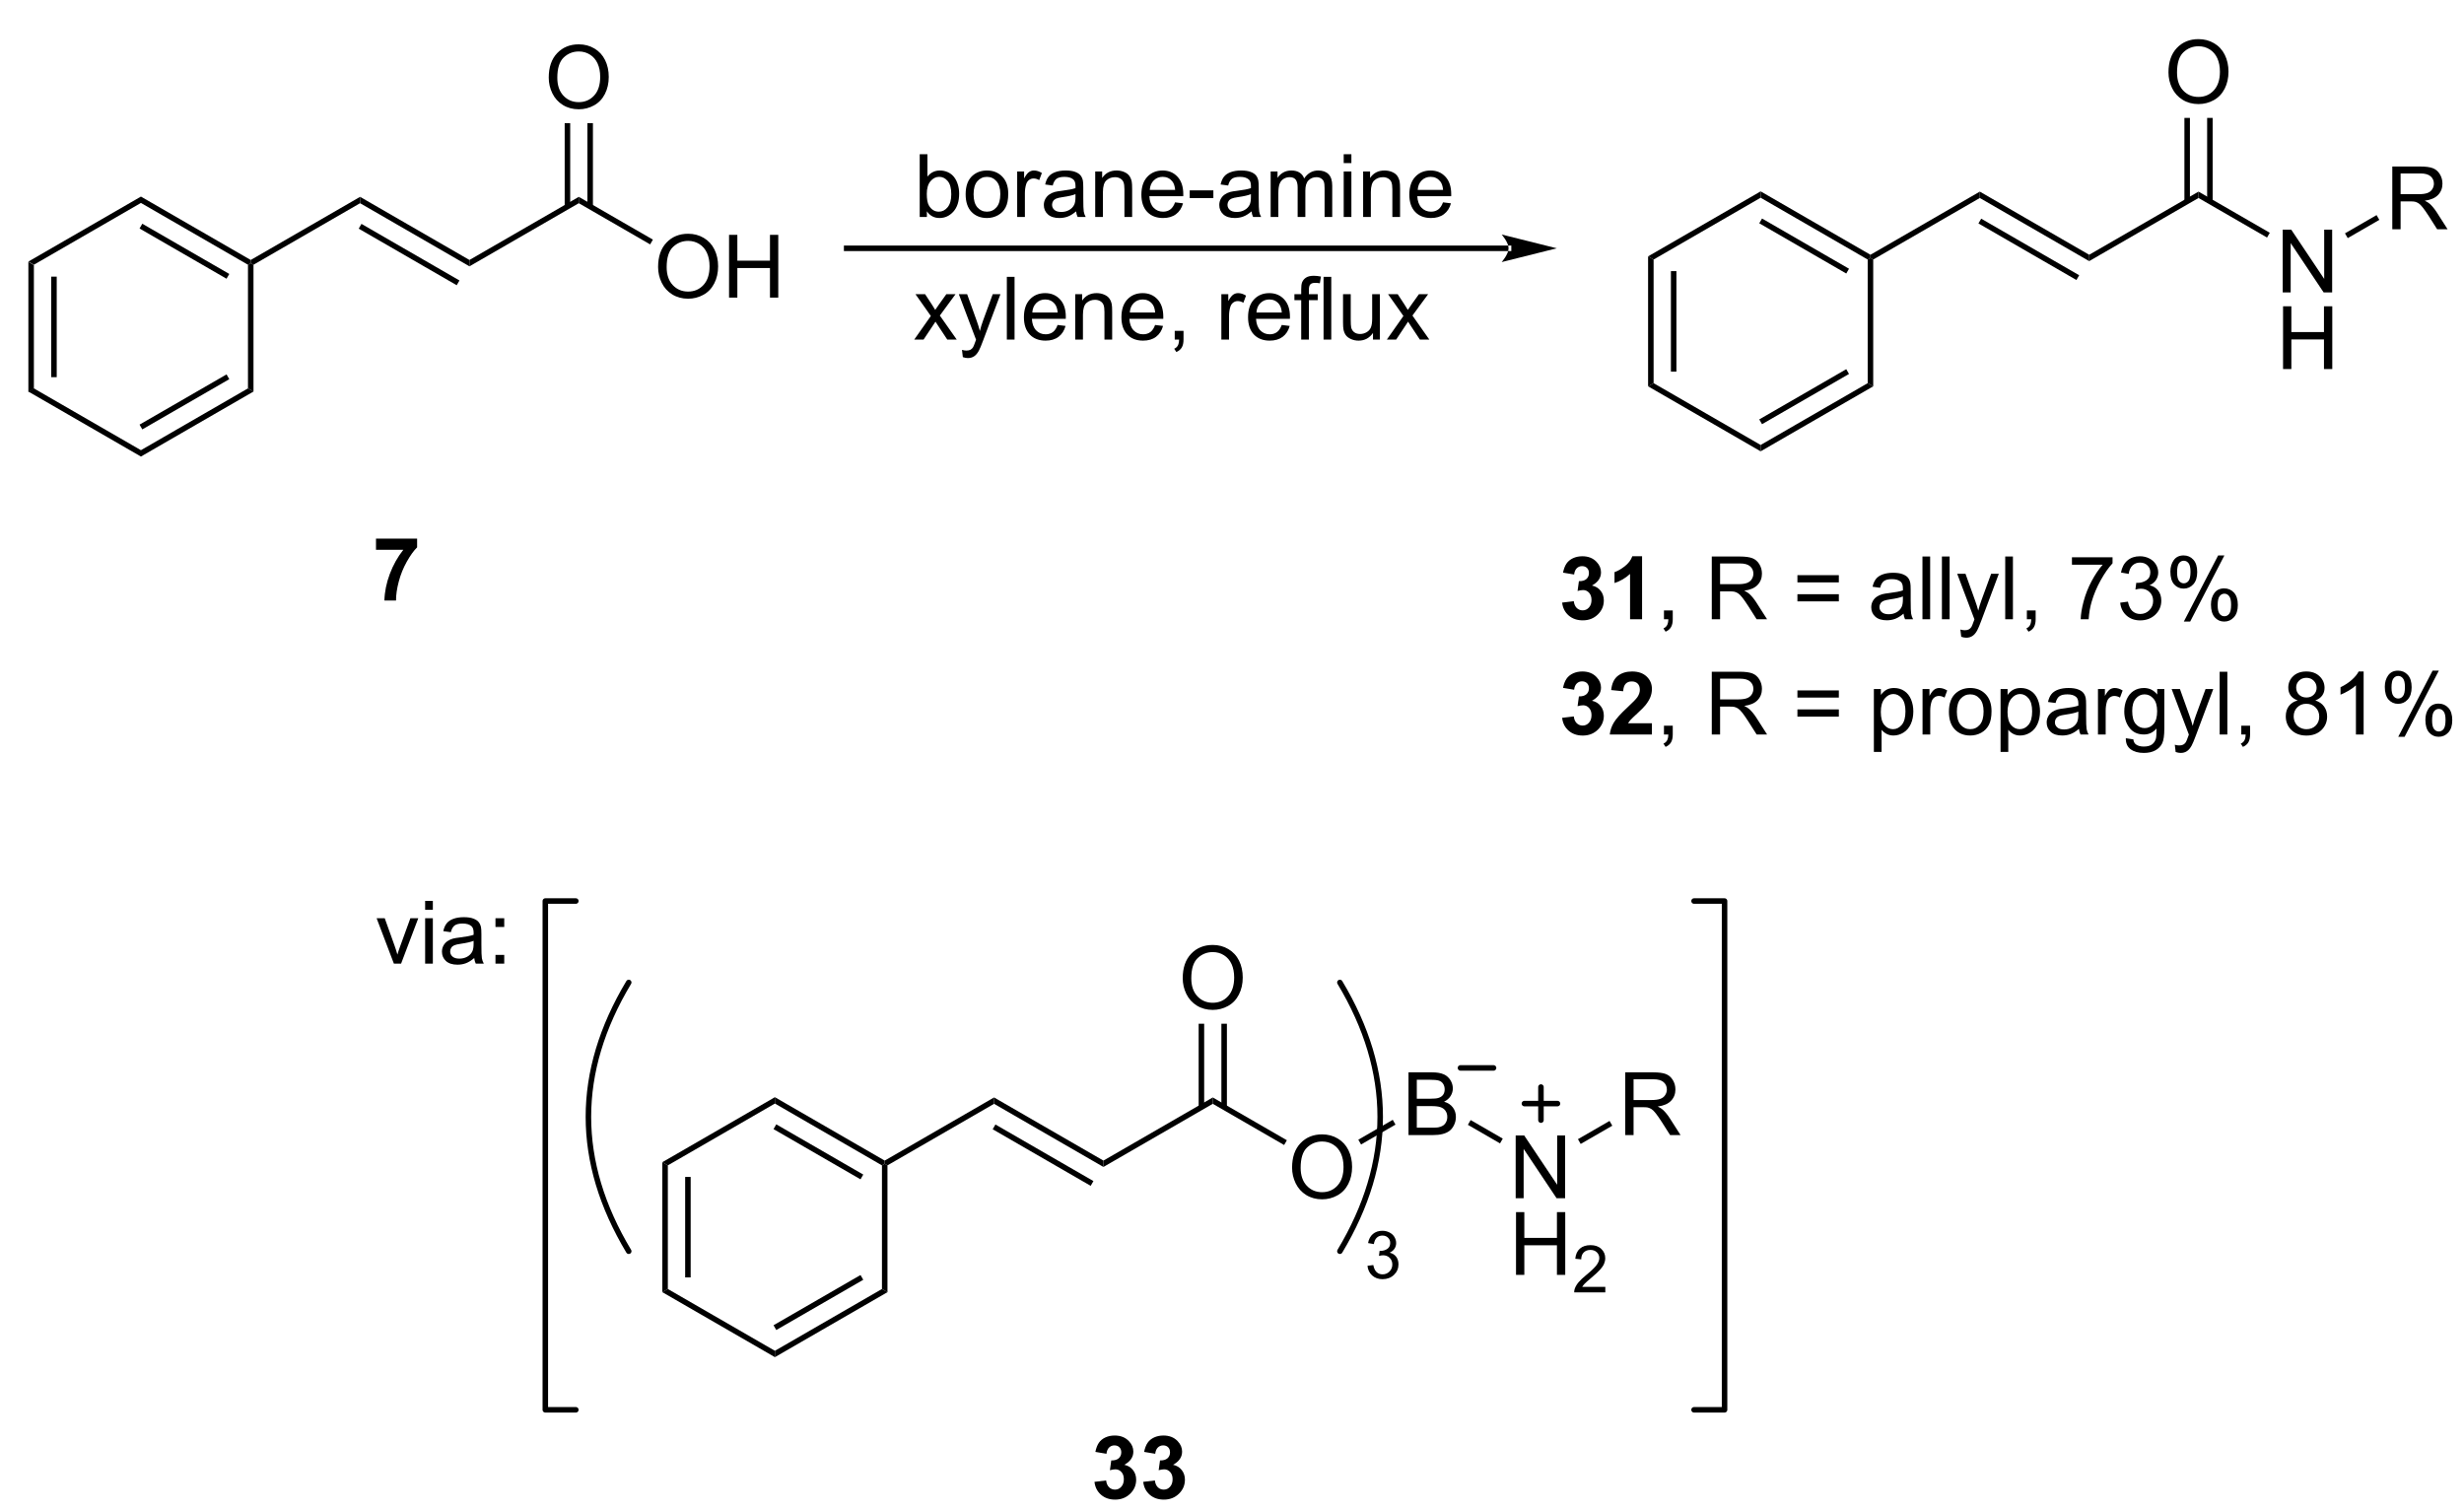 <?xml version="1.0" encoding="UTF-8"?>
<!DOCTYPE svg PUBLIC '-//W3C//DTD SVG 1.0//EN'
          'http://www.w3.org/TR/2001/REC-SVG-20010904/DTD/svg10.dtd'>
<svg stroke-dasharray="none" shape-rendering="auto" xmlns="http://www.w3.org/2000/svg" font-family="'Dialog'" text-rendering="auto" width="613" fill-opacity="1" color-interpolation="auto" color-rendering="auto" preserveAspectRatio="xMidYMid meet" font-size="12px" viewBox="0 0 613 376" fill="black" xmlns:xlink="http://www.w3.org/1999/xlink" stroke="black" image-rendering="auto" stroke-miterlimit="10" stroke-linecap="square" stroke-linejoin="miter" font-style="normal" stroke-width="1" height="376" stroke-dashoffset="0" font-weight="normal" stroke-opacity="1"
><!--Generated by the Batik Graphics2D SVG Generator--><defs id="genericDefs"
  /><g
  ><defs id="defs1"
    ><clipPath clipPathUnits="userSpaceOnUse" id="clipPath1"
      ><path d="M-1 -1 L228.775 -1 L228.775 139.892 L-1 139.892 L-1 -1 Z"
      /></clipPath
      ><clipPath clipPathUnits="userSpaceOnUse" id="clipPath2"
      ><path d="M1.323 41.246 L1.323 177.248 L223.737 177.248 L223.737 41.246 Z"
      /></clipPath
    ></defs
    ><g transform="scale(2.667,2.667) translate(1,1) matrix(1.029,0,0,1.029,-1.361,-42.425)"
    ><path d="M2.923 63.995 L3.423 64.284 L3.423 75.495 L2.923 75.784 ZM4.993 65.335 L4.993 74.445 L5.493 74.445 L5.493 65.335 Z" stroke="none" clip-path="url(#clipPath2)"
    /></g
    ><g transform="matrix(2.743,0,0,2.743,-0.963,-110.468)"
    ><path d="M2.923 75.784 L3.423 75.495 L13.133 81.101 L13.133 81.678 Z" stroke="none" clip-path="url(#clipPath2)"
    /></g
    ><g transform="matrix(2.743,0,0,2.743,-0.963,-110.468)"
    ><path d="M13.133 81.678 L13.133 81.101 L22.842 75.495 L23.342 75.784 ZM13.258 79.216 L21.147 74.661 L20.897 74.228 L13.008 78.783 Z" stroke="none" clip-path="url(#clipPath2)"
    /></g
    ><g transform="matrix(2.743,0,0,2.743,-0.963,-110.468)"
    ><path d="M23.342 75.784 L22.842 75.495 L22.842 64.284 L23.092 64.14 L23.342 64.284 Z" stroke="none" clip-path="url(#clipPath2)"
    /></g
    ><g transform="matrix(2.743,0,0,2.743,-0.963,-110.468)"
    ><path d="M23.092 63.851 L23.092 64.14 L22.842 64.284 L13.133 58.678 L13.133 58.101 ZM21.147 65.118 L13.258 60.563 L13.008 60.996 L20.897 65.551 Z" stroke="none" clip-path="url(#clipPath2)"
    /></g
    ><g transform="matrix(2.743,0,0,2.743,-0.963,-110.468)"
    ><path d="M13.133 58.101 L13.133 58.678 L3.423 64.284 L2.923 63.995 Z" stroke="none" clip-path="url(#clipPath2)"
    /></g
    ><g transform="matrix(2.743,0,0,2.743,-0.963,-110.468)"
    ><path d="M23.342 64.284 L23.092 64.14 L23.092 63.851 L33.01 58.125 L33.01 58.702 Z" stroke="none" clip-path="url(#clipPath2)"
    /></g
    ><g transform="matrix(2.743,0,0,2.743,-0.963,-110.468)"
    ><path d="M33.01 58.702 L33.01 58.125 L42.929 63.851 L42.929 64.428 ZM32.885 61.01 L41.773 66.141 L42.023 65.709 L33.135 60.577 Z" stroke="none" clip-path="url(#clipPath2)"
    /></g
    ><g transform="matrix(2.743,0,0,2.743,-0.963,-110.468)"
    ><path d="M42.929 64.428 L42.929 63.851 L52.847 58.125 L52.847 58.702 Z" stroke="none" clip-path="url(#clipPath2)"
    /></g
    ><g transform="matrix(2.743,0,0,2.743,-0.963,-110.468)"
    ><path d="M60.039 64.493 Q60.039 63.075 60.8 62.275 Q61.561 61.473 62.764 61.473 Q63.551 61.473 64.183 61.851 Q64.817 62.226 65.148 62.899 Q65.482 63.572 65.482 64.426 Q65.482 65.293 65.132 65.976 Q64.783 66.659 64.141 67.011 Q63.502 67.363 62.759 67.363 Q61.957 67.363 61.323 66.975 Q60.692 66.584 60.366 65.914 Q60.039 65.241 60.039 64.493 ZM60.816 64.503 Q60.816 65.533 61.367 66.126 Q61.921 66.716 62.757 66.716 Q63.606 66.716 64.154 66.118 Q64.706 65.52 64.706 64.423 Q64.706 63.727 64.47 63.209 Q64.234 62.692 63.782 62.407 Q63.331 62.12 62.767 62.12 Q61.968 62.12 61.39 62.671 Q60.816 63.22 60.816 64.503 ZM66.474 67.265 L66.474 61.574 L67.227 61.574 L67.227 63.911 L70.185 63.911 L70.185 61.574 L70.938 61.574 L70.938 67.265 L70.185 67.265 L70.185 64.581 L67.227 64.581 L67.227 67.265 L66.474 67.265 Z" stroke="none" clip-path="url(#clipPath2)"
    /></g
    ><g transform="matrix(2.743,0,0,2.743,-0.963,-110.468)"
    ><path d="M52.847 58.702 L52.847 58.125 L59.567 62.005 L59.317 62.438 Z" stroke="none" clip-path="url(#clipPath2)"
    /></g
    ><g transform="matrix(2.743,0,0,2.743,-0.963,-110.468)"
    ><path d="M50.121 47.314 Q50.121 45.896 50.882 45.096 Q51.643 44.294 52.846 44.294 Q53.633 44.294 54.264 44.672 Q54.898 45.047 55.23 45.72 Q55.563 46.393 55.563 47.247 Q55.563 48.114 55.214 48.797 Q54.865 49.48 54.223 49.832 Q53.584 50.184 52.841 50.184 Q52.039 50.184 51.405 49.796 Q50.773 49.405 50.447 48.735 Q50.121 48.062 50.121 47.314 ZM50.898 47.324 Q50.898 48.354 51.449 48.947 Q52.003 49.537 52.839 49.537 Q53.687 49.537 54.236 48.939 Q54.787 48.342 54.787 47.244 Q54.787 46.548 54.552 46.031 Q54.316 45.513 53.863 45.228 Q53.413 44.941 52.849 44.941 Q52.049 44.941 51.472 45.492 Q50.898 46.041 50.898 47.324 Z" stroke="none" clip-path="url(#clipPath2)"
    /></g
    ><g transform="matrix(2.743,0,0,2.743,-0.963,-110.468)"
    ><path d="M54.128 59.008 L54.128 51.44 L53.628 51.44 L53.628 59.008 ZM52.066 59.008 L52.066 51.44 L51.566 51.44 L51.566 59.008 Z" stroke="none" clip-path="url(#clipPath2)"
    /></g
    ><g transform="matrix(2.743,0,0,2.743,-0.963,-110.468)"
    ><path d="M137.173 63.041 L137.173 63.041 L77.14 63.041 L76.89 63.041 L76.89 62.541 L77.14 62.541 L137.173 62.541 L137.423 62.541 L137.423 63.041 ZM141.548 62.791 L136.548 61.541 C136.548 61.541 137.173 62.244 137.173 62.791 C137.173 63.338 136.548 64.041 136.548 64.041 Z" stroke="none" clip-path="url(#clipPath2)"
    /></g
    ><g transform="matrix(2.743,0,0,2.743,-0.963,-110.468)"
    ><path d="M84.417 59.951 L83.767 59.951 L83.767 54.261 L84.466 54.261 L84.466 56.289 Q84.908 55.736 85.597 55.736 Q85.977 55.736 86.316 55.888 Q86.655 56.041 86.875 56.321 Q87.095 56.597 87.219 56.991 Q87.344 57.382 87.344 57.827 Q87.344 58.888 86.818 59.468 Q86.295 60.045 85.561 60.045 Q84.831 60.045 84.417 59.434 L84.417 59.951 ZM84.409 57.858 Q84.409 58.6 84.611 58.929 Q84.939 59.47 85.504 59.47 Q85.962 59.47 86.295 59.072 Q86.629 58.673 86.629 57.886 Q86.629 57.079 86.308 56.696 Q85.987 56.31 85.535 56.31 Q85.076 56.31 84.743 56.709 Q84.409 57.105 84.409 57.858 ZM87.932 57.889 Q87.932 56.745 88.569 56.194 Q89.102 55.736 89.865 55.736 Q90.717 55.736 91.255 56.292 Q91.796 56.849 91.796 57.832 Q91.796 58.626 91.555 59.084 Q91.317 59.54 90.862 59.794 Q90.406 60.045 89.865 60.045 Q89.001 60.045 88.465 59.491 Q87.932 58.934 87.932 57.889 ZM88.652 57.889 Q88.652 58.681 88.996 59.077 Q89.343 59.47 89.865 59.47 Q90.386 59.47 90.73 59.074 Q91.077 58.678 91.077 57.866 Q91.077 57.102 90.73 56.709 Q90.383 56.313 89.865 56.313 Q89.343 56.313 88.996 56.706 Q88.652 57.097 88.652 57.889 ZM92.607 59.951 L92.607 55.829 L93.236 55.829 L93.236 56.453 Q93.477 56.015 93.679 55.876 Q93.883 55.736 94.129 55.736 Q94.481 55.736 94.846 55.961 L94.605 56.608 Q94.349 56.458 94.093 56.458 Q93.865 56.458 93.681 56.595 Q93.5 56.732 93.422 56.978 Q93.306 57.351 93.306 57.793 L93.306 59.951 L92.607 59.951 ZM97.951 59.442 Q97.563 59.773 97.203 59.91 Q96.846 60.045 96.435 60.045 Q95.754 60.045 95.389 59.713 Q95.024 59.38 95.024 58.864 Q95.024 58.562 95.162 58.311 Q95.301 58.06 95.524 57.91 Q95.746 57.757 96.026 57.679 Q96.233 57.625 96.647 57.576 Q97.493 57.475 97.894 57.335 Q97.897 57.19 97.897 57.151 Q97.897 56.724 97.7 56.551 Q97.431 56.313 96.903 56.313 Q96.412 56.313 96.176 56.486 Q95.941 56.66 95.829 57.097 L95.146 57.004 Q95.239 56.566 95.451 56.297 Q95.666 56.026 96.07 55.881 Q96.474 55.736 97.004 55.736 Q97.532 55.736 97.861 55.86 Q98.192 55.984 98.347 56.173 Q98.502 56.359 98.565 56.647 Q98.601 56.825 98.601 57.291 L98.601 58.223 Q98.601 59.198 98.645 59.457 Q98.689 59.713 98.821 59.951 L98.091 59.951 Q97.982 59.734 97.951 59.442 ZM97.894 57.881 Q97.514 58.036 96.753 58.145 Q96.321 58.207 96.142 58.285 Q95.964 58.362 95.865 58.513 Q95.77 58.663 95.77 58.844 Q95.77 59.123 95.982 59.31 Q96.194 59.496 96.6 59.496 Q97.004 59.496 97.317 59.32 Q97.633 59.144 97.781 58.836 Q97.894 58.6 97.894 58.137 L97.894 57.881 ZM99.684 59.951 L99.684 55.829 L100.313 55.829 L100.313 56.414 Q100.766 55.736 101.625 55.736 Q101.998 55.736 102.308 55.87 Q102.621 56.002 102.776 56.22 Q102.932 56.437 102.994 56.737 Q103.033 56.931 103.033 57.415 L103.033 59.951 L102.334 59.951 L102.334 57.444 Q102.334 57.017 102.251 56.804 Q102.171 56.592 101.964 56.468 Q101.757 56.341 101.477 56.341 Q101.03 56.341 100.706 56.626 Q100.383 56.908 100.383 57.7 L100.383 59.951 L99.684 59.951 ZM106.926 58.624 L107.648 58.712 Q107.477 59.346 107.014 59.695 Q106.553 60.045 105.837 60.045 Q104.931 60.045 104.4 59.488 Q103.872 58.929 103.872 57.925 Q103.872 56.885 104.408 56.31 Q104.944 55.736 105.798 55.736 Q106.623 55.736 107.146 56.3 Q107.671 56.861 107.671 57.881 Q107.671 57.943 107.669 58.067 L104.594 58.067 Q104.633 58.748 104.977 59.11 Q105.324 59.47 105.839 59.47 Q106.225 59.47 106.496 59.268 Q106.768 59.066 106.926 58.624 ZM104.633 57.493 L106.934 57.493 Q106.887 56.973 106.67 56.714 Q106.336 56.31 105.805 56.31 Q105.324 56.31 104.996 56.634 Q104.667 56.955 104.633 57.493 ZM108.255 58.243 L108.255 57.539 L110.4 57.539 L110.4 58.243 L108.255 58.243 ZM113.863 59.442 Q113.475 59.773 113.115 59.91 Q112.758 60.045 112.346 60.045 Q111.666 60.045 111.301 59.713 Q110.936 59.38 110.936 58.864 Q110.936 58.562 111.073 58.311 Q111.213 58.06 111.436 57.91 Q111.658 57.757 111.938 57.679 Q112.145 57.625 112.559 57.576 Q113.405 57.475 113.806 57.335 Q113.809 57.19 113.809 57.151 Q113.809 56.724 113.612 56.551 Q113.343 56.313 112.815 56.313 Q112.323 56.313 112.088 56.486 Q111.852 56.66 111.741 57.097 L111.058 57.004 Q111.151 56.566 111.363 56.297 Q111.578 56.026 111.981 55.881 Q112.385 55.736 112.916 55.736 Q113.444 55.736 113.772 55.86 Q114.104 55.984 114.259 56.173 Q114.414 56.359 114.476 56.647 Q114.513 56.825 114.513 57.291 L114.513 58.223 Q114.513 59.198 114.556 59.457 Q114.6 59.713 114.733 59.951 L114.003 59.951 Q113.894 59.734 113.863 59.442 ZM113.806 57.881 Q113.426 58.036 112.665 58.145 Q112.233 58.207 112.054 58.285 Q111.875 58.362 111.777 58.513 Q111.681 58.663 111.681 58.844 Q111.681 59.123 111.894 59.31 Q112.106 59.496 112.512 59.496 Q112.916 59.496 113.229 59.32 Q113.545 59.144 113.692 58.836 Q113.806 58.6 113.806 58.137 L113.806 57.881 ZM115.596 59.951 L115.596 55.829 L116.219 55.829 L116.219 56.406 Q116.413 56.103 116.734 55.919 Q117.058 55.736 117.469 55.736 Q117.927 55.736 118.22 55.927 Q118.515 56.116 118.634 56.458 Q119.123 55.736 119.907 55.736 Q120.52 55.736 120.849 56.075 Q121.18 56.414 121.18 57.12 L121.18 59.951 L120.487 59.951 L120.487 57.353 Q120.487 56.934 120.417 56.75 Q120.35 56.566 120.171 56.455 Q119.992 56.341 119.752 56.341 Q119.317 56.341 119.03 56.631 Q118.742 56.918 118.742 57.555 L118.742 59.951 L118.044 59.951 L118.044 57.273 Q118.044 56.807 117.873 56.574 Q117.702 56.341 117.314 56.341 Q117.019 56.341 116.768 56.497 Q116.519 56.652 116.406 56.952 Q116.294 57.25 116.294 57.811 L116.294 59.951 L115.596 59.951 ZM122.221 55.063 L122.221 54.261 L122.919 54.261 L122.919 55.063 L122.221 55.063 ZM122.221 59.951 L122.221 55.829 L122.919 55.829 L122.919 59.951 L122.221 59.951 ZM123.984 59.951 L123.984 55.829 L124.613 55.829 L124.613 56.414 Q125.066 55.736 125.925 55.736 Q126.298 55.736 126.608 55.87 Q126.921 56.002 127.077 56.22 Q127.232 56.437 127.294 56.737 Q127.333 56.931 127.333 57.415 L127.333 59.951 L126.634 59.951 L126.634 57.444 Q126.634 57.017 126.551 56.804 Q126.471 56.592 126.264 56.468 Q126.057 56.341 125.778 56.341 Q125.33 56.341 125.006 56.626 Q124.683 56.908 124.683 57.7 L124.683 59.951 L123.984 59.951 ZM131.226 58.624 L131.948 58.712 Q131.778 59.346 131.314 59.695 Q130.854 60.045 130.137 60.045 Q129.231 60.045 128.701 59.488 Q128.173 58.929 128.173 57.925 Q128.173 56.885 128.708 56.31 Q129.244 55.736 130.098 55.736 Q130.924 55.736 131.446 56.3 Q131.972 56.861 131.972 57.881 Q131.972 57.943 131.969 58.067 L128.895 58.067 Q128.934 58.748 129.278 59.11 Q129.625 59.47 130.139 59.47 Q130.525 59.47 130.797 59.268 Q131.069 59.066 131.226 58.624 ZM128.934 57.493 L131.234 57.493 Q131.188 56.973 130.97 56.714 Q130.636 56.31 130.106 56.31 Q129.625 56.31 129.296 56.634 Q128.967 56.955 128.934 57.493 Z" stroke="none" clip-path="url(#clipPath2)"
    /></g
    ><g transform="matrix(2.743,0,0,2.743,-0.963,-110.468)"
    ><path d="M142.033 94.924 L143.089 94.797 Q143.138 95.2 143.358 95.415 Q143.58 95.627 143.896 95.627 Q144.232 95.627 144.463 95.371 Q144.696 95.115 144.696 94.68 Q144.696 94.269 144.473 94.028 Q144.253 93.787 143.935 93.787 Q143.725 93.787 143.433 93.868 L143.554 92.98 Q143.997 92.99 144.23 92.788 Q144.463 92.584 144.463 92.245 Q144.463 91.958 144.292 91.787 Q144.121 91.616 143.837 91.616 Q143.557 91.616 143.358 91.81 Q143.161 92.004 143.12 92.377 L142.113 92.206 Q142.219 91.691 142.429 91.383 Q142.641 91.073 143.019 90.897 Q143.399 90.721 143.868 90.721 Q144.673 90.721 145.156 91.233 Q145.558 91.652 145.558 92.18 Q145.558 92.928 144.737 93.376 Q145.226 93.479 145.519 93.844 Q145.814 94.209 145.814 94.727 Q145.814 95.475 145.265 96.005 Q144.719 96.533 143.904 96.533 Q143.13 96.533 142.62 96.088 Q142.113 95.643 142.033 94.924 ZM149.283 96.435 L148.193 96.435 L148.193 92.323 Q147.595 92.882 146.783 93.151 L146.783 92.16 Q147.21 92.02 147.709 91.632 Q148.211 91.241 148.398 90.721 L149.283 90.721 L149.283 96.435 Z" stroke="none" clip-path="url(#clipPath2)"
    /></g
    ><g transform="matrix(2.743,0,0,2.743,-0.963,-110.468)"
    ><path d="M151.268 96.435 L151.268 95.638 L152.065 95.638 L152.065 96.435 Q152.065 96.875 151.91 97.144 Q151.755 97.413 151.416 97.561 L151.221 97.263 Q151.444 97.165 151.548 96.976 Q151.654 96.789 151.664 96.435 L151.268 96.435 ZM155.605 96.435 L155.605 90.744 L158.129 90.744 Q158.889 90.744 159.285 90.897 Q159.681 91.049 159.917 91.438 Q160.155 91.826 160.155 92.297 Q160.155 92.902 159.761 93.319 Q159.371 93.733 158.55 93.844 Q158.851 93.989 159.006 94.129 Q159.334 94.432 159.63 94.885 L160.621 96.435 L159.673 96.435 L158.92 95.249 Q158.589 94.737 158.374 94.465 Q158.162 94.194 157.994 94.085 Q157.826 93.976 157.65 93.935 Q157.523 93.906 157.231 93.906 L156.358 93.906 L156.358 96.435 L155.605 96.435 ZM156.358 93.254 L157.976 93.254 Q158.493 93.254 158.783 93.148 Q159.076 93.042 159.226 92.807 Q159.378 92.571 159.378 92.297 Q159.378 91.893 159.083 91.634 Q158.791 91.373 158.16 91.373 L156.358 91.373 L156.358 93.254 ZM167.129 93.089 L163.372 93.089 L163.372 92.436 L167.129 92.436 L167.129 93.089 ZM167.129 94.815 L163.372 94.815 L163.372 94.163 L167.129 94.163 L167.129 94.815 ZM172.995 95.925 Q172.606 96.256 172.247 96.393 Q171.89 96.528 171.478 96.528 Q170.798 96.528 170.433 96.197 Q170.068 95.863 170.068 95.348 Q170.068 95.045 170.205 94.794 Q170.345 94.543 170.567 94.393 Q170.79 94.24 171.069 94.163 Q171.276 94.108 171.69 94.059 Q172.537 93.958 172.938 93.818 Q172.94 93.674 172.94 93.635 Q172.94 93.208 172.744 93.034 Q172.475 92.796 171.946 92.796 Q171.455 92.796 171.219 92.97 Q170.984 93.143 170.873 93.58 L170.189 93.487 Q170.282 93.05 170.495 92.781 Q170.709 92.509 171.113 92.364 Q171.517 92.219 172.048 92.219 Q172.575 92.219 172.904 92.343 Q173.235 92.468 173.391 92.656 Q173.546 92.843 173.608 93.13 Q173.644 93.309 173.644 93.774 L173.644 94.706 Q173.644 95.682 173.688 95.941 Q173.732 96.197 173.864 96.435 L173.134 96.435 Q173.026 96.217 172.995 95.925 ZM172.938 94.365 Q172.557 94.52 171.796 94.628 Q171.364 94.691 171.186 94.768 Q171.007 94.846 170.909 94.996 Q170.813 95.146 170.813 95.327 Q170.813 95.607 171.025 95.793 Q171.237 95.979 171.644 95.979 Q172.048 95.979 172.361 95.803 Q172.676 95.627 172.824 95.319 Q172.938 95.084 172.938 94.621 L172.938 94.365 ZM174.712 96.435 L174.712 90.744 L175.41 90.744 L175.41 96.435 L174.712 96.435 ZM176.478 96.435 L176.478 90.744 L177.177 90.744 L177.177 96.435 L176.478 96.435 ZM178.229 98.024 L178.151 97.366 Q178.379 97.429 178.549 97.429 Q178.782 97.429 178.922 97.351 Q179.062 97.273 179.153 97.133 Q179.217 97.03 179.365 96.613 Q179.385 96.556 179.427 96.443 L177.864 92.312 L178.617 92.312 L179.473 94.698 Q179.642 95.154 179.774 95.653 Q179.893 95.172 180.061 94.714 L180.941 92.312 L181.639 92.312 L180.071 96.505 Q179.82 97.185 179.68 97.442 Q179.494 97.786 179.253 97.946 Q179.013 98.109 178.679 98.109 Q178.477 98.109 178.229 98.024 ZM182.219 96.435 L182.219 90.744 L182.918 90.744 L182.918 96.435 L182.219 96.435 ZM184.182 96.435 L184.182 95.638 L184.979 95.638 L184.979 96.435 Q184.979 96.875 184.824 97.144 Q184.669 97.413 184.33 97.561 L184.136 97.263 Q184.358 97.165 184.462 96.976 Q184.568 96.789 184.578 96.435 L184.182 96.435 ZM188.271 91.489 L188.271 90.817 L191.953 90.817 L191.953 91.36 Q191.41 91.94 190.877 92.9 Q190.344 93.857 190.051 94.869 Q189.842 95.583 189.785 96.435 L189.065 96.435 Q189.078 95.762 189.329 94.812 Q189.583 93.86 190.054 92.977 Q190.525 92.095 191.058 91.489 L188.271 91.489 ZM192.648 94.931 L193.347 94.838 Q193.469 95.433 193.756 95.695 Q194.046 95.956 194.463 95.956 Q194.954 95.956 195.293 95.614 Q195.635 95.273 195.635 94.768 Q195.635 94.287 195.319 93.976 Q195.006 93.663 194.519 93.663 Q194.323 93.663 194.028 93.741 L194.105 93.127 Q194.175 93.135 194.217 93.135 Q194.664 93.135 195.022 92.902 Q195.379 92.669 195.379 92.183 Q195.379 91.8 195.117 91.549 Q194.858 91.295 194.447 91.295 Q194.038 91.295 193.766 91.552 Q193.495 91.808 193.417 92.32 L192.718 92.196 Q192.848 91.492 193.3 91.106 Q193.756 90.721 194.431 90.721 Q194.897 90.721 195.288 90.92 Q195.681 91.119 195.888 91.466 Q196.095 91.81 196.095 92.198 Q196.095 92.569 195.896 92.871 Q195.7 93.174 195.311 93.353 Q195.816 93.469 196.095 93.837 Q196.375 94.201 196.375 94.753 Q196.375 95.498 195.832 96.018 Q195.288 96.536 194.457 96.536 Q193.709 96.536 193.213 96.091 Q192.718 95.643 192.648 94.931 ZM197.199 92.11 Q197.199 91.5 197.505 91.073 Q197.812 90.646 198.395 90.646 Q198.93 90.646 199.28 91.029 Q199.632 91.412 199.632 92.152 Q199.632 92.874 199.277 93.265 Q198.923 93.655 198.403 93.655 Q197.885 93.655 197.541 93.272 Q197.199 92.887 197.199 92.11 ZM198.413 91.127 Q198.154 91.127 197.981 91.352 Q197.807 91.577 197.807 92.18 Q197.807 92.726 197.981 92.951 Q198.157 93.174 198.413 93.174 Q198.677 93.174 198.85 92.949 Q199.024 92.724 199.024 92.126 Q199.024 91.575 198.848 91.352 Q198.674 91.127 198.413 91.127 ZM198.418 96.644 L201.531 90.646 L202.098 90.646 L198.995 96.644 L198.418 96.644 ZM200.879 95.099 Q200.879 94.486 201.185 94.062 Q201.493 93.635 202.077 93.635 Q202.613 93.635 202.965 94.018 Q203.317 94.401 203.317 95.141 Q203.317 95.863 202.96 96.254 Q202.605 96.644 202.083 96.644 Q201.565 96.644 201.221 96.259 Q200.879 95.871 200.879 95.099 ZM202.098 94.116 Q201.834 94.116 201.661 94.341 Q201.487 94.566 201.487 95.169 Q201.487 95.713 201.661 95.938 Q201.837 96.163 202.093 96.163 Q202.362 96.163 202.533 95.938 Q202.706 95.713 202.706 95.115 Q202.706 94.564 202.53 94.341 Q202.357 94.116 202.098 94.116 Z" stroke="none" clip-path="url(#clipPath2)"
    /></g
    ><g transform="matrix(2.743,0,0,2.743,-0.963,-110.468)"
    ><path d="M142.033 105.374 L143.089 105.247 Q143.138 105.65 143.358 105.865 Q143.58 106.077 143.896 106.077 Q144.232 106.077 144.463 105.821 Q144.696 105.565 144.696 105.13 Q144.696 104.719 144.473 104.478 Q144.253 104.237 143.935 104.237 Q143.725 104.237 143.433 104.318 L143.554 103.43 Q143.997 103.44 144.23 103.239 Q144.463 103.034 144.463 102.695 Q144.463 102.408 144.292 102.237 Q144.121 102.066 143.837 102.066 Q143.557 102.066 143.358 102.26 Q143.161 102.454 143.12 102.827 L142.113 102.656 Q142.219 102.141 142.429 101.833 Q142.641 101.523 143.019 101.347 Q143.399 101.171 143.868 101.171 Q144.673 101.171 145.156 101.683 Q145.558 102.102 145.558 102.63 Q145.558 103.378 144.737 103.826 Q145.226 103.929 145.519 104.294 Q145.814 104.659 145.814 105.177 Q145.814 105.925 145.265 106.455 Q144.719 106.983 143.904 106.983 Q143.13 106.983 142.62 106.538 Q142.113 106.093 142.033 105.374 ZM150.176 105.87 L150.176 106.885 L146.353 106.885 Q146.415 106.31 146.726 105.795 Q147.036 105.28 147.953 104.431 Q148.69 103.743 148.856 103.5 Q149.081 103.161 149.081 102.832 Q149.081 102.467 148.884 102.271 Q148.69 102.074 148.343 102.074 Q148.002 102.074 147.8 102.281 Q147.598 102.485 147.567 102.964 L146.48 102.856 Q146.578 101.955 147.091 101.564 Q147.603 101.171 148.372 101.171 Q149.213 101.171 149.694 101.626 Q150.176 102.079 150.176 102.754 Q150.176 103.138 150.038 103.487 Q149.901 103.834 149.601 104.214 Q149.404 104.465 148.887 104.939 Q148.372 105.412 148.232 105.568 Q148.095 105.723 148.01 105.87 L150.176 105.87 Z" stroke="none" clip-path="url(#clipPath2)"
    /></g
    ><g transform="matrix(2.743,0,0,2.743,-0.963,-110.468)"
    ><path d="M151.268 106.885 L151.268 106.088 L152.065 106.088 L152.065 106.885 Q152.065 107.325 151.91 107.594 Q151.755 107.863 151.416 108.01 L151.221 107.713 Q151.444 107.615 151.548 107.426 Q151.654 107.239 151.664 106.885 L151.268 106.885 ZM155.605 106.885 L155.605 101.194 L158.129 101.194 Q158.889 101.194 159.285 101.347 Q159.681 101.499 159.917 101.888 Q160.155 102.276 160.155 102.747 Q160.155 103.352 159.761 103.769 Q159.371 104.183 158.55 104.294 Q158.851 104.439 159.006 104.579 Q159.334 104.882 159.63 105.335 L160.621 106.885 L159.673 106.885 L158.92 105.7 Q158.589 105.187 158.374 104.915 Q158.162 104.644 157.994 104.535 Q157.826 104.426 157.65 104.385 Q157.523 104.356 157.231 104.356 L156.358 104.356 L156.358 106.885 L155.605 106.885 ZM156.358 103.704 L157.976 103.704 Q158.493 103.704 158.783 103.598 Q159.076 103.492 159.226 103.257 Q159.378 103.021 159.378 102.747 Q159.378 102.343 159.083 102.084 Q158.791 101.823 158.16 101.823 L156.358 101.823 L156.358 103.704 ZM167.129 103.539 L163.372 103.539 L163.372 102.886 L167.129 102.886 L167.129 103.539 ZM167.129 105.265 L163.372 105.265 L163.372 104.613 L167.129 104.613 L167.129 105.265 ZM170.306 108.466 L170.306 102.762 L170.942 102.762 L170.942 103.298 Q171.168 102.982 171.45 102.827 Q171.734 102.669 172.138 102.669 Q172.666 102.669 173.07 102.941 Q173.473 103.213 173.678 103.707 Q173.885 104.201 173.885 104.791 Q173.885 105.425 173.657 105.933 Q173.429 106.437 172.997 106.709 Q172.565 106.978 172.086 106.978 Q171.737 106.978 171.46 106.831 Q171.183 106.683 171.005 106.458 L171.005 108.466 L170.306 108.466 ZM170.937 104.846 Q170.937 105.643 171.258 106.023 Q171.582 106.403 172.04 106.403 Q172.506 106.403 172.837 106.01 Q173.171 105.614 173.171 104.789 Q173.171 103.999 172.845 103.609 Q172.521 103.215 172.071 103.215 Q171.626 103.215 171.281 103.634 Q170.937 104.051 170.937 104.846 ZM174.72 106.885 L174.72 102.762 L175.348 102.762 L175.348 103.386 Q175.589 102.949 175.791 102.809 Q175.995 102.669 176.241 102.669 Q176.593 102.669 176.958 102.894 L176.717 103.541 Q176.461 103.391 176.205 103.391 Q175.977 103.391 175.793 103.528 Q175.612 103.665 175.535 103.911 Q175.418 104.284 175.418 104.727 L175.418 106.885 L174.72 106.885 ZM177.113 104.822 Q177.113 103.678 177.75 103.127 Q178.283 102.669 179.046 102.669 Q179.898 102.669 180.436 103.225 Q180.977 103.782 180.977 104.765 Q180.977 105.56 180.736 106.018 Q180.498 106.473 180.043 106.727 Q179.587 106.978 179.046 106.978 Q178.182 106.978 177.646 106.424 Q177.113 105.868 177.113 104.822 ZM177.833 104.822 Q177.833 105.614 178.177 106.01 Q178.524 106.403 179.046 106.403 Q179.567 106.403 179.911 106.007 Q180.257 105.612 180.257 104.799 Q180.257 104.035 179.911 103.642 Q179.564 103.246 179.046 103.246 Q178.524 103.246 178.177 103.64 Q177.833 104.03 177.833 104.822 ZM181.796 108.466 L181.796 102.762 L182.433 102.762 L182.433 103.298 Q182.658 102.982 182.94 102.827 Q183.225 102.669 183.628 102.669 Q184.156 102.669 184.56 102.941 Q184.964 103.213 185.168 103.707 Q185.375 104.201 185.375 104.791 Q185.375 105.425 185.147 105.933 Q184.92 106.437 184.487 106.709 Q184.055 106.978 183.577 106.978 Q183.227 106.978 182.95 106.831 Q182.673 106.683 182.495 106.458 L182.495 108.466 L181.796 108.466 ZM182.428 104.846 Q182.428 105.643 182.748 106.023 Q183.072 106.403 183.53 106.403 Q183.996 106.403 184.327 106.01 Q184.661 105.614 184.661 104.789 Q184.661 103.999 184.335 103.609 Q184.011 103.215 183.561 103.215 Q183.116 103.215 182.772 103.634 Q182.428 104.051 182.428 104.846 ZM188.906 106.375 Q188.518 106.706 188.158 106.843 Q187.801 106.978 187.39 106.978 Q186.709 106.978 186.344 106.647 Q185.979 106.313 185.979 105.798 Q185.979 105.495 186.117 105.244 Q186.256 104.993 186.479 104.843 Q186.701 104.69 186.981 104.613 Q187.188 104.558 187.602 104.509 Q188.448 104.408 188.849 104.268 Q188.852 104.124 188.852 104.085 Q188.852 103.658 188.655 103.484 Q188.386 103.246 187.858 103.246 Q187.367 103.246 187.131 103.42 Q186.895 103.593 186.784 104.03 L186.101 103.937 Q186.194 103.5 186.406 103.231 Q186.621 102.959 187.025 102.814 Q187.429 102.669 187.959 102.669 Q188.487 102.669 188.816 102.793 Q189.147 102.918 189.302 103.106 Q189.458 103.293 189.52 103.58 Q189.556 103.759 189.556 104.224 L189.556 105.156 Q189.556 106.132 189.6 106.391 Q189.644 106.647 189.776 106.885 L189.046 106.885 Q188.937 106.667 188.906 106.375 ZM188.849 104.814 Q188.469 104.97 187.708 105.079 Q187.276 105.141 187.097 105.218 Q186.919 105.296 186.82 105.446 Q186.725 105.596 186.725 105.777 Q186.725 106.057 186.937 106.243 Q187.149 106.429 187.555 106.429 Q187.959 106.429 188.272 106.253 Q188.588 106.077 188.736 105.769 Q188.849 105.534 188.849 105.071 L188.849 104.814 ZM190.631 106.885 L190.631 102.762 L191.26 102.762 L191.26 103.386 Q191.501 102.949 191.702 102.809 Q191.907 102.669 192.153 102.669 Q192.505 102.669 192.87 102.894 L192.629 103.541 Q192.373 103.391 192.117 103.391 Q191.889 103.391 191.705 103.528 Q191.524 103.665 191.446 103.911 Q191.33 104.284 191.33 104.727 L191.33 106.885 L190.631 106.885 ZM193.157 107.226 L193.838 107.327 Q193.879 107.643 194.073 107.785 Q194.334 107.98 194.785 107.98 Q195.269 107.98 195.533 107.785 Q195.797 107.591 195.89 107.242 Q195.944 107.03 195.941 106.344 Q195.483 106.885 194.8 106.885 Q193.949 106.885 193.483 106.272 Q193.017 105.658 193.017 104.799 Q193.017 104.209 193.229 103.712 Q193.444 103.213 193.85 102.941 Q194.257 102.669 194.803 102.669 Q195.533 102.669 196.006 103.259 L196.006 102.762 L196.65 102.762 L196.65 106.326 Q196.65 107.288 196.454 107.69 Q196.26 108.093 195.833 108.326 Q195.408 108.559 194.787 108.559 Q194.05 108.559 193.594 108.225 Q193.141 107.894 193.157 107.226 ZM193.737 104.75 Q193.737 105.56 194.058 105.933 Q194.381 106.305 194.865 106.305 Q195.346 106.305 195.672 105.935 Q195.998 105.565 195.998 104.773 Q195.998 104.015 195.662 103.632 Q195.328 103.246 194.855 103.246 Q194.389 103.246 194.063 103.627 Q193.737 104.004 193.737 104.75 ZM197.677 108.474 L197.599 107.816 Q197.827 107.879 197.998 107.879 Q198.23 107.879 198.37 107.801 Q198.51 107.723 198.601 107.584 Q198.665 107.48 198.813 107.063 Q198.833 107.006 198.875 106.893 L197.312 102.762 L198.065 102.762 L198.921 105.148 Q199.09 105.604 199.222 106.103 Q199.341 105.622 199.509 105.164 L200.389 102.762 L201.088 102.762 L199.519 106.955 Q199.268 107.635 199.128 107.891 Q198.942 108.236 198.701 108.396 Q198.461 108.559 198.127 108.559 Q197.925 108.559 197.677 108.474 ZM201.667 106.885 L201.667 101.194 L202.366 101.194 L202.366 106.885 L201.667 106.885 ZM203.63 106.885 L203.63 106.088 L204.427 106.088 L204.427 106.885 Q204.427 107.325 204.272 107.594 Q204.117 107.863 203.778 108.01 L203.583 107.713 Q203.806 107.615 203.91 107.426 Q204.016 107.239 204.026 106.885 L203.63 106.885 ZM208.746 103.797 Q208.312 103.64 208.102 103.345 Q207.892 103.05 207.892 102.638 Q207.892 102.017 208.337 101.595 Q208.785 101.171 209.528 101.171 Q210.273 101.171 210.726 101.603 Q211.181 102.035 211.181 102.656 Q211.181 103.052 210.972 103.347 Q210.765 103.64 210.343 103.797 Q210.866 103.968 211.14 104.349 Q211.414 104.729 211.414 105.257 Q211.414 105.987 210.897 106.486 Q210.382 106.983 209.538 106.983 Q208.697 106.983 208.18 106.484 Q207.665 105.984 207.665 105.239 Q207.665 104.683 207.944 104.31 Q208.226 103.935 208.746 103.797 ZM208.607 102.615 Q208.607 103.019 208.865 103.275 Q209.127 103.531 209.543 103.531 Q209.947 103.531 210.203 103.277 Q210.462 103.021 210.462 102.654 Q210.462 102.268 210.196 102.007 Q209.932 101.745 209.536 101.745 Q209.135 101.745 208.87 102.001 Q208.607 102.258 208.607 102.615 ZM208.381 105.242 Q208.381 105.542 208.524 105.821 Q208.666 106.101 208.946 106.253 Q209.225 106.406 209.546 106.406 Q210.048 106.406 210.374 106.085 Q210.7 105.762 210.7 105.265 Q210.7 104.76 210.364 104.431 Q210.027 104.1 209.523 104.1 Q209.031 104.1 208.705 104.426 Q208.381 104.752 208.381 105.242 ZM214.726 106.885 L214.027 106.885 L214.027 102.431 Q213.773 102.672 213.364 102.912 Q212.956 103.153 212.63 103.275 L212.63 102.599 Q213.214 102.322 213.652 101.932 Q214.092 101.538 214.275 101.171 L214.726 101.171 L214.726 106.885 ZM216.647 102.56 Q216.647 101.95 216.952 101.523 Q217.261 101.096 217.843 101.096 Q218.379 101.096 218.728 101.479 Q219.08 101.862 219.08 102.602 Q219.08 103.324 218.725 103.715 Q218.371 104.105 217.851 104.105 Q217.333 104.105 216.989 103.722 Q216.647 103.337 216.647 102.56 ZM217.861 101.577 Q217.602 101.577 217.429 101.802 Q217.255 102.027 217.255 102.63 Q217.255 103.176 217.429 103.401 Q217.605 103.624 217.861 103.624 Q218.125 103.624 218.298 103.399 Q218.472 103.174 218.472 102.576 Q218.472 102.025 218.296 101.802 Q218.122 101.577 217.861 101.577 ZM217.866 107.094 L220.979 101.096 L221.546 101.096 L218.443 107.094 L217.866 107.094 ZM220.327 105.549 Q220.327 104.936 220.632 104.512 Q220.94 104.085 221.525 104.085 Q222.061 104.085 222.413 104.468 Q222.765 104.851 222.765 105.591 Q222.765 106.313 222.408 106.704 Q222.053 107.094 221.53 107.094 Q221.013 107.094 220.669 106.709 Q220.327 106.321 220.327 105.549 ZM221.546 104.566 Q221.282 104.566 221.109 104.791 Q220.935 105.016 220.935 105.619 Q220.935 106.163 221.109 106.388 Q221.285 106.613 221.541 106.613 Q221.81 106.613 221.981 106.388 Q222.154 106.163 222.154 105.565 Q222.154 105.014 221.978 104.791 Q221.805 104.566 221.546 104.566 Z" stroke="none" clip-path="url(#clipPath2)"
    /></g
    ><g transform="matrix(2.743,0,0,2.743,-0.963,-110.468)"
    ><path d="M34.453 90.134 L34.453 89.122 L38.182 89.122 L38.182 89.914 Q37.721 90.367 37.243 91.219 Q36.767 92.067 36.516 93.025 Q36.264 93.982 36.27 94.735 L35.216 94.735 Q35.245 93.555 35.703 92.329 Q36.164 91.102 36.932 90.134 L34.453 90.134 Z" stroke="none" clip-path="url(#clipPath2)"
    /></g
    ><g transform="matrix(2.743,0,0,2.743,-0.963,-110.468)"
    ><path d="M60.423 145.674 L60.923 145.963 L60.923 157.174 L60.423 157.463 ZM62.493 147.014 L62.493 156.124 L62.993 156.124 L62.993 147.014 Z" stroke="none" clip-path="url(#clipPath2)"
    /></g
    ><g transform="matrix(2.743,0,0,2.743,-0.963,-110.468)"
    ><path d="M60.423 157.463 L60.923 157.174 L70.633 162.78 L70.633 163.357 Z" stroke="none" clip-path="url(#clipPath2)"
    /></g
    ><g transform="matrix(2.743,0,0,2.743,-0.963,-110.468)"
    ><path d="M70.633 163.357 L70.633 162.78 L80.342 157.174 L80.842 157.463 ZM70.758 160.895 L78.647 156.34 L78.397 155.907 L70.508 160.462 Z" stroke="none" clip-path="url(#clipPath2)"
    /></g
    ><g transform="matrix(2.743,0,0,2.743,-0.963,-110.468)"
    ><path d="M80.842 157.463 L80.342 157.174 L80.342 145.963 L80.592 145.819 L80.842 145.963 Z" stroke="none" clip-path="url(#clipPath2)"
    /></g
    ><g transform="matrix(2.743,0,0,2.743,-0.963,-110.468)"
    ><path d="M80.592 145.53 L80.592 145.819 L80.342 145.963 L70.633 140.357 L70.633 139.78 ZM78.647 146.797 L70.758 142.242 L70.508 142.675 L78.397 147.23 Z" stroke="none" clip-path="url(#clipPath2)"
    /></g
    ><g transform="matrix(2.743,0,0,2.743,-0.963,-110.468)"
    ><path d="M70.633 139.78 L70.633 140.357 L60.923 145.963 L60.423 145.674 Z" stroke="none" clip-path="url(#clipPath2)"
    /></g
    ><g transform="matrix(2.743,0,0,2.743,-0.963,-110.468)"
    ><path d="M80.842 145.963 L80.592 145.819 L80.592 145.53 L90.51 139.804 L90.51 140.381 Z" stroke="none" clip-path="url(#clipPath2)"
    /></g
    ><g transform="matrix(2.743,0,0,2.743,-0.963,-110.468)"
    ><path d="M90.51 140.381 L90.51 139.804 L100.429 145.53 L100.429 146.107 ZM90.385 142.689 L99.273 147.82 L99.523 147.387 L90.635 142.256 Z" stroke="none" clip-path="url(#clipPath2)"
    /></g
    ><g transform="matrix(2.743,0,0,2.743,-0.963,-110.468)"
    ><path d="M100.429 146.107 L100.429 145.53 L110.347 139.804 L110.347 140.381 Z" stroke="none" clip-path="url(#clipPath2)"
    /></g
    ><g transform="matrix(2.743,0,0,2.743,-0.963,-110.468)"
    ><path d="M117.54 146.172 Q117.54 144.754 118.3 143.954 Q119.061 143.152 120.265 143.152 Q121.051 143.152 121.683 143.53 Q122.317 143.905 122.648 144.578 Q122.982 145.251 122.982 146.105 Q122.982 146.972 122.633 147.655 Q122.283 148.338 121.641 148.69 Q121.002 149.042 120.26 149.042 Q119.457 149.042 118.823 148.654 Q118.192 148.263 117.866 147.593 Q117.54 146.92 117.54 146.172 ZM118.316 146.182 Q118.316 147.212 118.867 147.805 Q119.421 148.395 120.257 148.395 Q121.106 148.395 121.654 147.797 Q122.206 147.199 122.206 146.102 Q122.206 145.406 121.97 144.888 Q121.735 144.371 121.282 144.086 Q120.831 143.799 120.267 143.799 Q119.468 143.799 118.891 144.35 Q118.316 144.899 118.316 146.182 Z" stroke="none" clip-path="url(#clipPath2)"
    /></g
    ><g transform="matrix(2.743,0,0,2.743,-0.963,-110.468)"
    ><path d="M110.347 140.381 L110.347 139.804 L117.067 143.684 L116.817 144.117 Z" stroke="none" clip-path="url(#clipPath2)"
    /></g
    ><g transform="matrix(2.743,0,0,2.743,-0.963,-110.468)"
    ><path d="M107.621 128.993 Q107.621 127.575 108.382 126.775 Q109.143 125.973 110.346 125.973 Q111.133 125.973 111.764 126.351 Q112.398 126.726 112.73 127.399 Q113.064 128.072 113.064 128.926 Q113.064 129.792 112.714 130.476 Q112.365 131.159 111.723 131.511 Q111.084 131.863 110.341 131.863 Q109.539 131.863 108.905 131.475 Q108.273 131.084 107.947 130.414 Q107.621 129.741 107.621 128.993 ZM108.398 129.003 Q108.398 130.033 108.949 130.626 Q109.503 131.216 110.339 131.216 Q111.187 131.216 111.736 130.618 Q112.287 130.02 112.287 128.923 Q112.287 128.227 112.052 127.709 Q111.816 127.192 111.363 126.907 Q110.913 126.62 110.349 126.62 Q109.549 126.62 108.972 127.171 Q108.398 127.72 108.398 129.003 Z" stroke="none" clip-path="url(#clipPath2)"
    /></g
    ><g transform="matrix(2.743,0,0,2.743,-0.963,-110.468)"
    ><path d="M111.628 140.687 L111.628 133.118 L111.128 133.118 L111.128 140.687 ZM109.566 140.687 L109.566 133.118 L109.066 133.118 L109.066 140.687 Z" stroke="none" clip-path="url(#clipPath2)"
    /></g
    ><g transform="matrix(2.743,0,0,2.743,-0.963,-110.468)"
    ><path d="M36.076 127.669 L34.508 123.547 L35.245 123.547 L36.13 126.016 Q36.275 126.414 36.394 126.847 Q36.488 126.52 36.656 126.062 L37.572 123.547 L38.289 123.547 L36.728 127.669 L36.076 127.669 ZM38.91 122.781 L38.91 121.979 L39.609 121.979 L39.609 122.781 L38.91 122.781 ZM38.91 127.669 L38.91 123.547 L39.609 123.547 L39.609 127.669 L38.91 127.669 ZM43.362 127.16 Q42.974 127.491 42.614 127.628 Q42.257 127.763 41.846 127.763 Q41.165 127.763 40.8 127.431 Q40.435 127.097 40.435 126.582 Q40.435 126.28 40.572 126.029 Q40.712 125.778 40.935 125.628 Q41.157 125.475 41.437 125.397 Q41.644 125.343 42.058 125.294 Q42.904 125.193 43.305 125.053 Q43.308 124.908 43.308 124.869 Q43.308 124.442 43.111 124.269 Q42.842 124.031 42.314 124.031 Q41.822 124.031 41.587 124.204 Q41.352 124.378 41.24 124.815 L40.557 124.722 Q40.65 124.284 40.862 124.015 Q41.077 123.744 41.481 123.599 Q41.885 123.454 42.415 123.454 Q42.943 123.454 43.272 123.578 Q43.603 123.702 43.758 123.891 Q43.913 124.077 43.976 124.365 Q44.012 124.543 44.012 125.009 L44.012 125.941 Q44.012 126.916 44.056 127.175 Q44.1 127.431 44.232 127.669 L43.502 127.669 Q43.393 127.452 43.362 127.16 ZM43.305 125.599 Q42.925 125.754 42.164 125.863 Q41.732 125.925 41.553 126.003 Q41.375 126.08 41.276 126.231 Q41.181 126.381 41.181 126.562 Q41.181 126.841 41.393 127.028 Q41.605 127.214 42.011 127.214 Q42.415 127.214 42.728 127.038 Q43.044 126.862 43.191 126.554 Q43.305 126.319 43.305 125.855 L43.305 125.599 ZM45.289 124.341 L45.289 123.547 L46.084 123.547 L46.084 124.341 L45.289 124.341 ZM45.289 127.669 L45.289 126.872 L46.084 126.872 L46.084 127.669 L45.289 127.669 Z" stroke="none" clip-path="url(#clipPath2)"
    /></g
    ><g stroke-width="0.5" transform="matrix(2.743,0,0,2.743,-0.963,-110.468)" stroke-linejoin="round" stroke-linecap="round"
    ><path fill="none" d="M153.996 168.132 L156.764 168.132 L156.764 121.99 L153.996 121.99" clip-path="url(#clipPath2)"
    /></g
    ><g stroke-width="0.5" transform="matrix(2.743,0,0,2.743,-0.963,-110.468)" stroke-linejoin="round" stroke-linecap="round"
    ><path fill="none" d="M52.578 121.99 L49.81 121.99 L49.81 168.132 L52.578 168.132" clip-path="url(#clipPath2)"
    /></g
    ><g transform="matrix(2.743,0,0,2.743,-0.963,-110.468)"
    ><path d="M99.617 174.666 L100.673 174.54 Q100.722 174.943 100.942 175.158 Q101.165 175.37 101.481 175.37 Q101.817 175.37 102.047 175.114 Q102.28 174.858 102.28 174.423 Q102.28 174.012 102.058 173.771 Q101.838 173.53 101.519 173.53 Q101.31 173.53 101.017 173.61 L101.139 172.723 Q101.582 172.733 101.814 172.531 Q102.047 172.327 102.047 171.988 Q102.047 171.701 101.877 171.53 Q101.706 171.359 101.421 171.359 Q101.142 171.359 100.942 171.553 Q100.746 171.747 100.704 172.12 L99.698 171.949 Q99.804 171.434 100.013 171.126 Q100.225 170.815 100.603 170.639 Q100.984 170.464 101.452 170.464 Q102.257 170.464 102.741 170.976 Q103.142 171.395 103.142 171.923 Q103.142 172.671 102.322 173.119 Q102.811 173.222 103.103 173.587 Q103.398 173.952 103.398 174.47 Q103.398 175.218 102.85 175.748 Q102.304 176.276 101.488 176.276 Q100.715 176.276 100.205 175.831 Q99.698 175.386 99.617 174.666 ZM104.039 174.666 L105.095 174.54 Q105.144 174.943 105.364 175.158 Q105.586 175.37 105.902 175.37 Q106.239 175.37 106.469 175.114 Q106.702 174.858 106.702 174.423 Q106.702 174.012 106.479 173.771 Q106.259 173.53 105.941 173.53 Q105.731 173.53 105.439 173.61 L105.561 172.723 Q106.003 172.733 106.236 172.531 Q106.469 172.327 106.469 171.988 Q106.469 171.701 106.298 171.53 Q106.127 171.359 105.843 171.359 Q105.563 171.359 105.364 171.553 Q105.167 171.747 105.126 172.12 L104.119 171.949 Q104.225 171.434 104.435 171.126 Q104.647 170.815 105.025 170.639 Q105.405 170.464 105.874 170.464 Q106.678 170.464 107.162 170.976 Q107.564 171.395 107.564 171.923 Q107.564 172.671 106.743 173.119 Q107.232 173.222 107.525 173.587 Q107.82 173.952 107.82 174.47 Q107.82 175.218 107.271 175.748 Q106.725 176.276 105.91 176.276 Q105.136 176.276 104.626 175.831 Q104.119 175.386 104.039 174.666 Z" stroke="none" clip-path="url(#clipPath2)"
    /></g
    ><g transform="matrix(2.743,0,0,2.743,-0.963,-110.468)"
    ><path d="M149.828 63.522 L150.328 63.811 L150.328 75.022 L149.828 75.311 ZM151.898 64.862 L151.898 73.971 L152.398 73.971 L152.398 64.862 Z" stroke="none" clip-path="url(#clipPath2)"
    /></g
    ><g transform="matrix(2.743,0,0,2.743,-0.963,-110.468)"
    ><path d="M149.828 75.311 L150.328 75.022 L160.037 80.628 L160.037 81.205 Z" stroke="none" clip-path="url(#clipPath2)"
    /></g
    ><g transform="matrix(2.743,0,0,2.743,-0.963,-110.468)"
    ><path d="M160.037 81.205 L160.037 80.628 L169.746 75.022 L170.246 75.311 ZM160.162 78.743 L168.051 74.188 L167.801 73.755 L159.912 78.31 Z" stroke="none" clip-path="url(#clipPath2)"
    /></g
    ><g transform="matrix(2.743,0,0,2.743,-0.963,-110.468)"
    ><path d="M170.246 75.311 L169.746 75.022 L169.746 63.811 L169.996 63.666 L170.246 63.811 Z" stroke="none" clip-path="url(#clipPath2)"
    /></g
    ><g transform="matrix(2.743,0,0,2.743,-0.963,-110.468)"
    ><path d="M169.996 63.378 L169.996 63.666 L169.746 63.811 L160.037 58.205 L160.037 57.628 ZM168.051 64.645 L160.162 60.09 L159.912 60.523 L167.801 65.078 Z" stroke="none" clip-path="url(#clipPath2)"
    /></g
    ><g transform="matrix(2.743,0,0,2.743,-0.963,-110.468)"
    ><path d="M160.037 57.628 L160.037 58.205 L150.328 63.811 L149.828 63.522 Z" stroke="none" clip-path="url(#clipPath2)"
    /></g
    ><g transform="matrix(2.743,0,0,2.743,-0.963,-110.468)"
    ><path d="M170.246 63.811 L169.996 63.666 L169.996 63.378 L179.915 57.651 L179.915 58.229 Z" stroke="none" clip-path="url(#clipPath2)"
    /></g
    ><g transform="matrix(2.743,0,0,2.743,-0.963,-110.468)"
    ><path d="M179.915 58.229 L179.915 57.651 L189.833 63.378 L189.833 63.955 ZM179.79 60.537 L188.677 65.668 L188.927 65.235 L180.04 60.104 Z" stroke="none" clip-path="url(#clipPath2)"
    /></g
    ><g transform="matrix(2.743,0,0,2.743,-0.963,-110.468)"
    ><path d="M189.833 63.955 L189.833 63.378 L199.751 57.651 L199.751 58.229 Z" stroke="none" clip-path="url(#clipPath2)"
    /></g
    ><g transform="matrix(2.743,0,0,2.743,-0.963,-110.468)"
    ><path d="M207.387 66.791 L207.387 61.101 L208.16 61.101 L211.149 65.567 L211.149 61.101 L211.871 61.101 L211.871 66.791 L211.098 66.791 L208.109 62.32 L208.109 66.791 L207.387 66.791 Z" stroke="none" clip-path="url(#clipPath2)"
    /></g
    ><g transform="matrix(2.743,0,0,2.743,-0.963,-110.468)"
    ><path d="M207.418 73.742 L207.418 68.051 L208.171 68.051 L208.171 70.388 L211.129 70.388 L211.129 68.051 L211.882 68.051 L211.882 73.742 L211.129 73.742 L211.129 71.058 L208.171 71.058 L208.171 73.742 L207.418 73.742 Z" stroke="none" clip-path="url(#clipPath2)"
    /></g
    ><g transform="matrix(2.743,0,0,2.743,-0.963,-110.468)"
    ><path d="M199.751 58.229 L199.751 57.651 L206.215 61.383 L205.965 61.816 Z" stroke="none" clip-path="url(#clipPath2)"
    /></g
    ><g transform="matrix(2.743,0,0,2.743,-0.963,-110.468)"
    ><path d="M197.026 46.841 Q197.026 45.423 197.786 44.623 Q198.547 43.821 199.751 43.821 Q200.537 43.821 201.169 44.199 Q201.803 44.574 202.134 45.247 Q202.468 45.919 202.468 46.773 Q202.468 47.64 202.119 48.324 Q201.769 49.007 201.127 49.359 Q200.488 49.711 199.745 49.711 Q198.943 49.711 198.309 49.323 Q197.678 48.932 197.352 48.261 Q197.026 47.589 197.026 46.841 ZM197.802 46.851 Q197.802 47.881 198.353 48.474 Q198.907 49.064 199.743 49.064 Q200.592 49.064 201.14 48.466 Q201.692 47.868 201.692 46.771 Q201.692 46.075 201.456 45.557 Q201.221 45.04 200.768 44.755 Q200.317 44.468 199.753 44.468 Q198.954 44.468 198.376 45.019 Q197.802 45.568 197.802 46.851 Z" stroke="none" clip-path="url(#clipPath2)"
    /></g
    ><g transform="matrix(2.743,0,0,2.743,-0.963,-110.468)"
    ><path d="M201.032 58.535 L201.032 50.966 L200.532 50.966 L200.532 58.535 ZM198.971 58.535 L198.971 50.966 L198.471 50.966 L198.471 58.535 Z" stroke="none" clip-path="url(#clipPath2)"
    /></g
    ><g transform="matrix(2.743,0,0,2.743,-0.963,-110.468)"
    ><path d="M217.326 61.065 L217.326 55.374 L219.849 55.374 Q220.61 55.374 221.006 55.527 Q221.401 55.68 221.637 56.068 Q221.875 56.456 221.875 56.927 Q221.875 57.533 221.482 57.949 Q221.091 58.363 220.271 58.475 Q220.571 58.62 220.726 58.759 Q221.055 59.062 221.35 59.515 L222.341 61.065 L221.394 61.065 L220.641 59.88 Q220.309 59.367 220.095 59.096 Q219.882 58.824 219.714 58.715 Q219.546 58.607 219.37 58.565 Q219.243 58.537 218.951 58.537 L218.079 58.537 L218.079 61.065 L217.326 61.065 ZM218.079 57.885 L219.696 57.885 Q220.214 57.885 220.504 57.779 Q220.796 57.672 220.946 57.437 Q221.099 57.201 221.099 56.927 Q221.099 56.523 220.804 56.265 Q220.511 56.003 219.88 56.003 L218.079 56.003 L218.079 57.885 Z" stroke="none" clip-path="url(#clipPath2)"
    /></g
    ><g transform="matrix(2.743,0,0,2.743,-0.963,-110.468)"
    ><path d="M213.284 61.868 L213.034 61.435 L215.899 59.781 L216.149 60.214 Z" stroke="none" clip-path="url(#clipPath2)"
    /></g
    ><g transform="matrix(2.743,0,0,2.743,-0.963,-110.468)"
    ><path d="M83.269 71.073 L84.775 68.93 L83.38 66.95 L84.254 66.95 L84.886 67.916 Q85.064 68.192 85.173 68.379 Q85.344 68.123 85.489 67.923 L86.183 66.95 L87.018 66.95 L85.592 68.891 L87.127 71.073 L86.268 71.073 L85.422 69.792 L85.197 69.445 L84.115 71.073 L83.269 71.073 ZM87.678 72.662 L87.601 72.004 Q87.828 72.067 87.999 72.067 Q88.232 72.067 88.372 71.989 Q88.512 71.911 88.602 71.772 Q88.667 71.668 88.814 71.251 Q88.835 71.194 88.876 71.081 L87.313 66.95 L88.067 66.95 L88.923 69.336 Q89.091 69.792 89.223 70.291 Q89.342 69.81 89.51 69.352 L90.39 66.95 L91.089 66.95 L89.521 71.143 Q89.27 71.823 89.13 72.079 Q88.944 72.424 88.703 72.584 Q88.462 72.747 88.129 72.747 Q87.927 72.747 87.678 72.662 ZM91.669 71.073 L91.669 65.382 L92.368 65.382 L92.368 71.073 L91.669 71.073 ZM96.271 69.745 L96.993 69.833 Q96.823 70.467 96.359 70.817 Q95.899 71.166 95.182 71.166 Q94.276 71.166 93.746 70.61 Q93.218 70.051 93.218 69.046 Q93.218 68.006 93.753 67.432 Q94.289 66.857 95.143 66.857 Q95.969 66.857 96.491 67.421 Q97.017 67.983 97.017 69.002 Q97.017 69.065 97.014 69.189 L93.94 69.189 Q93.978 69.869 94.323 70.232 Q94.669 70.591 95.184 70.591 Q95.57 70.591 95.842 70.39 Q96.114 70.188 96.271 69.745 ZM93.978 68.614 L96.279 68.614 Q96.233 68.094 96.015 67.835 Q95.681 67.432 95.151 67.432 Q94.669 67.432 94.341 67.755 Q94.012 68.076 93.978 68.614 ZM97.872 71.073 L97.872 66.95 L98.501 66.95 L98.501 67.535 Q98.954 66.857 99.813 66.857 Q100.186 66.857 100.496 66.992 Q100.809 67.124 100.965 67.341 Q101.12 67.558 101.182 67.859 Q101.221 68.053 101.221 68.537 L101.221 71.073 L100.522 71.073 L100.522 68.565 Q100.522 68.138 100.439 67.926 Q100.359 67.714 100.152 67.59 Q99.945 67.463 99.665 67.463 Q99.218 67.463 98.894 67.747 Q98.571 68.029 98.571 68.821 L98.571 71.073 L97.872 71.073 ZM105.114 69.745 L105.836 69.833 Q105.665 70.467 105.202 70.817 Q104.742 71.166 104.025 71.166 Q103.119 71.166 102.588 70.61 Q102.061 70.051 102.061 69.046 Q102.061 68.006 102.596 67.432 Q103.132 66.857 103.986 66.857 Q104.811 66.857 105.334 67.421 Q105.859 67.983 105.859 69.002 Q105.859 69.065 105.857 69.189 L102.782 69.189 Q102.821 69.869 103.165 70.232 Q103.512 70.591 104.027 70.591 Q104.413 70.591 104.685 70.39 Q104.956 70.188 105.114 69.745 ZM102.821 68.614 L105.122 68.614 Q105.075 68.094 104.858 67.835 Q104.524 67.432 103.994 67.432 Q103.512 67.432 103.184 67.755 Q102.855 68.076 102.821 68.614 ZM106.896 71.073 L106.896 70.276 L107.693 70.276 L107.693 71.073 Q107.693 71.513 107.538 71.782 Q107.382 72.051 107.043 72.198 L106.849 71.901 Q107.072 71.803 107.175 71.614 Q107.282 71.427 107.292 71.073 L106.896 71.073 ZM111.125 71.073 L111.125 66.95 L111.753 66.95 L111.753 67.574 Q111.994 67.137 112.196 66.997 Q112.4 66.857 112.646 66.857 Q112.998 66.857 113.363 67.082 L113.122 67.729 Q112.866 67.579 112.61 67.579 Q112.382 67.579 112.198 67.716 Q112.017 67.853 111.94 68.099 Q111.823 68.472 111.823 68.915 L111.823 71.073 L111.125 71.073 ZM116.601 69.745 L117.323 69.833 Q117.152 70.467 116.689 70.817 Q116.228 71.166 115.511 71.166 Q114.605 71.166 114.075 70.61 Q113.547 70.051 113.547 69.046 Q113.547 68.006 114.082 67.432 Q114.618 66.857 115.472 66.857 Q116.298 66.857 116.82 67.421 Q117.346 67.983 117.346 69.002 Q117.346 69.065 117.343 69.189 L114.269 69.189 Q114.308 69.869 114.652 70.232 Q114.999 70.591 115.514 70.591 Q115.899 70.591 116.171 70.39 Q116.443 70.188 116.601 69.745 ZM114.308 68.614 L116.608 68.614 Q116.562 68.094 116.344 67.835 Q116.01 67.432 115.48 67.432 Q114.999 67.432 114.67 67.755 Q114.341 68.076 114.308 68.614 ZM118.367 71.073 L118.367 67.494 L117.751 67.494 L117.751 66.95 L118.367 66.95 L118.367 66.51 Q118.367 66.096 118.442 65.894 Q118.543 65.623 118.796 65.454 Q119.05 65.284 119.508 65.284 Q119.803 65.284 120.16 65.354 L120.057 65.964 Q119.839 65.925 119.645 65.925 Q119.327 65.925 119.195 66.063 Q119.063 66.197 119.063 66.57 L119.063 66.95 L119.865 66.95 L119.865 67.494 L119.063 67.494 L119.063 71.073 L118.367 71.073 ZM120.394 71.073 L120.394 65.382 L121.093 65.382 L121.093 71.073 L120.394 71.073 ZM124.878 71.073 L124.878 70.467 Q124.397 71.166 123.568 71.166 Q123.204 71.166 122.888 71.026 Q122.572 70.886 122.417 70.674 Q122.264 70.462 122.202 70.157 Q122.161 69.95 122.161 69.504 L122.161 66.95 L122.859 66.95 L122.859 69.235 Q122.859 69.784 122.901 69.973 Q122.968 70.25 123.18 70.408 Q123.395 70.563 123.708 70.563 Q124.024 70.563 124.298 70.403 Q124.575 70.242 124.689 69.965 Q124.803 69.686 124.803 69.158 L124.803 66.95 L125.502 66.95 L125.502 71.073 L124.878 71.073 ZM126.132 71.073 L127.638 68.93 L126.243 66.95 L127.118 66.95 L127.749 67.916 Q127.928 68.192 128.036 68.379 Q128.207 68.123 128.352 67.923 L129.046 66.95 L129.882 66.95 L128.456 68.891 L129.99 71.073 L129.131 71.073 L128.285 69.792 L128.06 69.445 L126.978 71.073 L126.132 71.073 Z" stroke="none" clip-path="url(#clipPath2)"
    /></g
    ><g transform="matrix(2.743,0,0,2.743,-0.963,-110.468)"
    ><path d="M128.098 143.217 L128.098 137.526 L130.233 137.526 Q130.885 137.526 131.278 137.7 Q131.674 137.871 131.897 138.23 Q132.119 138.59 132.119 138.981 Q132.119 139.346 131.92 139.669 Q131.724 139.99 131.325 140.189 Q131.84 140.339 132.117 140.704 Q132.396 141.069 132.396 141.566 Q132.396 141.967 132.226 142.311 Q132.057 142.653 131.809 142.839 Q131.56 143.026 131.185 143.121 Q130.813 143.217 130.269 143.217 L128.098 143.217 ZM128.851 139.918 L130.083 139.918 Q130.582 139.918 130.8 139.85 Q131.087 139.765 131.232 139.568 Q131.379 139.369 131.379 139.071 Q131.379 138.787 131.242 138.572 Q131.108 138.357 130.854 138.277 Q130.603 138.197 129.99 138.197 L128.851 138.197 L128.851 139.918 ZM128.851 142.544 L130.269 142.544 Q130.634 142.544 130.781 142.518 Q131.04 142.472 131.214 142.363 Q131.39 142.255 131.501 142.048 Q131.615 141.838 131.615 141.566 Q131.615 141.248 131.452 141.015 Q131.289 140.779 130.999 140.684 Q130.712 140.588 130.168 140.588 L128.851 140.588 L128.851 142.544 Z" stroke="none" clip-path="url(#clipPath2)"
    /></g
    ><g transform="matrix(2.743,0,0,2.743,-0.963,-110.468)"
    ><path d="M123.796 144.069 L123.546 143.636 L126.669 141.833 L126.919 142.266 Z" stroke="none" clip-path="url(#clipPath2)"
    /></g
    ><g transform="matrix(2.743,0,0,2.743,-0.963,-110.468)"
    ><path d="M137.819 148.944 L137.819 143.253 L138.593 143.253 L141.582 147.72 L141.582 143.253 L142.304 143.253 L142.304 148.944 L141.53 148.944 L138.541 144.472 L138.541 148.944 L137.819 148.944 Z" stroke="none" clip-path="url(#clipPath2)"
    /></g
    ><g transform="matrix(2.743,0,0,2.743,-0.963,-110.468)"
    ><path d="M137.85 155.894 L137.85 150.203 L138.603 150.203 L138.603 152.54 L141.561 152.54 L141.561 150.203 L142.314 150.203 L142.314 155.894 L141.561 155.894 L141.561 153.21 L138.603 153.21 L138.603 155.894 L137.85 155.894 Z" stroke="none" clip-path="url(#clipPath2)"
    /></g
    ><g transform="matrix(2.743,0,0,2.743,-0.963,-110.468)"
    ><path d="M145.948 156.979 L145.948 157.484 L143.126 157.484 Q143.12 157.293 143.188 157.119 Q143.295 156.832 143.532 156.552 Q143.77 156.273 144.219 155.906 Q144.913 155.335 145.158 155.001 Q145.403 154.667 145.403 154.37 Q145.403 154.06 145.179 153.846 Q144.958 153.631 144.599 153.631 Q144.221 153.631 143.994 153.858 Q143.766 154.085 143.764 154.487 L143.225 154.433 Q143.281 153.829 143.642 153.514 Q144.003 153.198 144.611 153.198 Q145.226 153.198 145.583 153.54 Q145.942 153.879 145.942 154.382 Q145.942 154.638 145.837 154.887 Q145.733 155.133 145.488 155.407 Q145.245 155.68 144.681 156.158 Q144.209 156.554 144.075 156.696 Q143.941 156.837 143.854 156.979 L145.948 156.979 Z" stroke="none" clip-path="url(#clipPath2)"
    /></g
    ><g transform="matrix(2.743,0,0,2.743,-0.963,-110.468)"
    ><path d="M133.485 142.287 L133.735 141.854 L136.648 143.536 L136.398 143.969 Z" stroke="none" clip-path="url(#clipPath2)"
    /></g
    ><g transform="matrix(2.743,0,0,2.743,-0.963,-110.468)"
    ><path d="M147.758 143.217 L147.758 137.526 L150.281 137.526 Q151.042 137.526 151.438 137.679 Q151.834 137.832 152.069 138.22 Q152.307 138.608 152.307 139.079 Q152.307 139.685 151.914 140.101 Q151.523 140.515 150.703 140.627 Q151.003 140.772 151.158 140.911 Q151.487 141.214 151.782 141.667 L152.773 143.217 L151.826 143.217 L151.073 142.032 Q150.742 141.519 150.527 141.248 Q150.315 140.976 150.146 140.867 Q149.978 140.759 149.802 140.717 Q149.675 140.689 149.383 140.689 L148.511 140.689 L148.511 143.217 L147.758 143.217 ZM148.511 140.037 L150.128 140.037 Q150.646 140.037 150.936 139.931 Q151.228 139.825 151.378 139.589 Q151.531 139.353 151.531 139.079 Q151.531 138.675 151.236 138.417 Q150.944 138.155 150.312 138.155 L148.511 138.155 L148.511 140.037 Z" stroke="none" clip-path="url(#clipPath2)"
    /></g
    ><g transform="matrix(2.743,0,0,2.743,-0.963,-110.468)"
    ><path d="M143.716 144.02 L143.466 143.587 L146.332 141.933 L146.582 142.366 Z" stroke="none" clip-path="url(#clipPath2)"
    /></g
    ><g stroke-width="0.5" transform="matrix(2.743,0,0,2.743,-0.963,-110.468)" stroke-linejoin="round" stroke-linecap="round"
    ><path fill="none" d="M132.812 137.125 L135.812 137.125" clip-path="url(#clipPath2)"
    /></g
    ><g stroke-width="0.5" transform="matrix(2.743,0,0,2.743,-0.963,-110.468)" stroke-linejoin="round" stroke-linecap="round"
    ><path fill="none" d="M138.611 140.36 L141.611 140.36 M140.111 138.86 L140.111 141.86" clip-path="url(#clipPath2)"
    /></g
    ><g transform="matrix(2.743,0,0,2.743,-0.963,-110.468)"
    ><path d="M124.377 155.073 L124.904 155.003 Q124.996 155.452 125.213 155.65 Q125.432 155.847 125.746 155.847 Q126.117 155.847 126.373 155.589 Q126.631 155.331 126.631 154.951 Q126.631 154.587 126.393 154.353 Q126.156 154.117 125.789 154.117 Q125.641 154.117 125.418 154.175 L125.477 153.712 Q125.529 153.718 125.561 153.718 Q125.898 153.718 126.168 153.542 Q126.438 153.367 126.438 152.999 Q126.438 152.71 126.24 152.521 Q126.045 152.329 125.734 152.329 Q125.426 152.329 125.221 152.523 Q125.016 152.716 124.957 153.103 L124.43 153.009 Q124.527 152.478 124.869 152.187 Q125.213 151.896 125.723 151.896 Q126.074 151.896 126.369 152.046 Q126.666 152.197 126.822 152.458 Q126.978 152.718 126.978 153.011 Q126.978 153.29 126.828 153.519 Q126.68 153.747 126.387 153.882 Q126.768 153.97 126.978 154.247 Q127.189 154.523 127.189 154.939 Q127.189 155.501 126.779 155.894 Q126.369 156.285 125.742 156.285 Q125.178 156.285 124.803 155.948 Q124.43 155.611 124.377 155.073 Z" stroke="none" clip-path="url(#clipPath2)"
    /></g
    ><g stroke-width="0.5" transform="matrix(2.743,0,0,2.743,-0.963,-110.468)" stroke-linejoin="round" stroke-linecap="round"
    ><path fill="none" d="M121.875 153.75 Q129.188 141.562 121.875 129.375" clip-path="url(#clipPath2)"
    /></g
    ><g stroke-width="0.5" transform="matrix(2.743,0,0,2.743,-0.963,-110.468)" stroke-linejoin="round" stroke-linecap="round"
    ><path fill="none" d="M57.375 129.375 Q50.062 141.562 57.375 153.75" clip-path="url(#clipPath2)"
    /></g
  ></g
></svg
>
